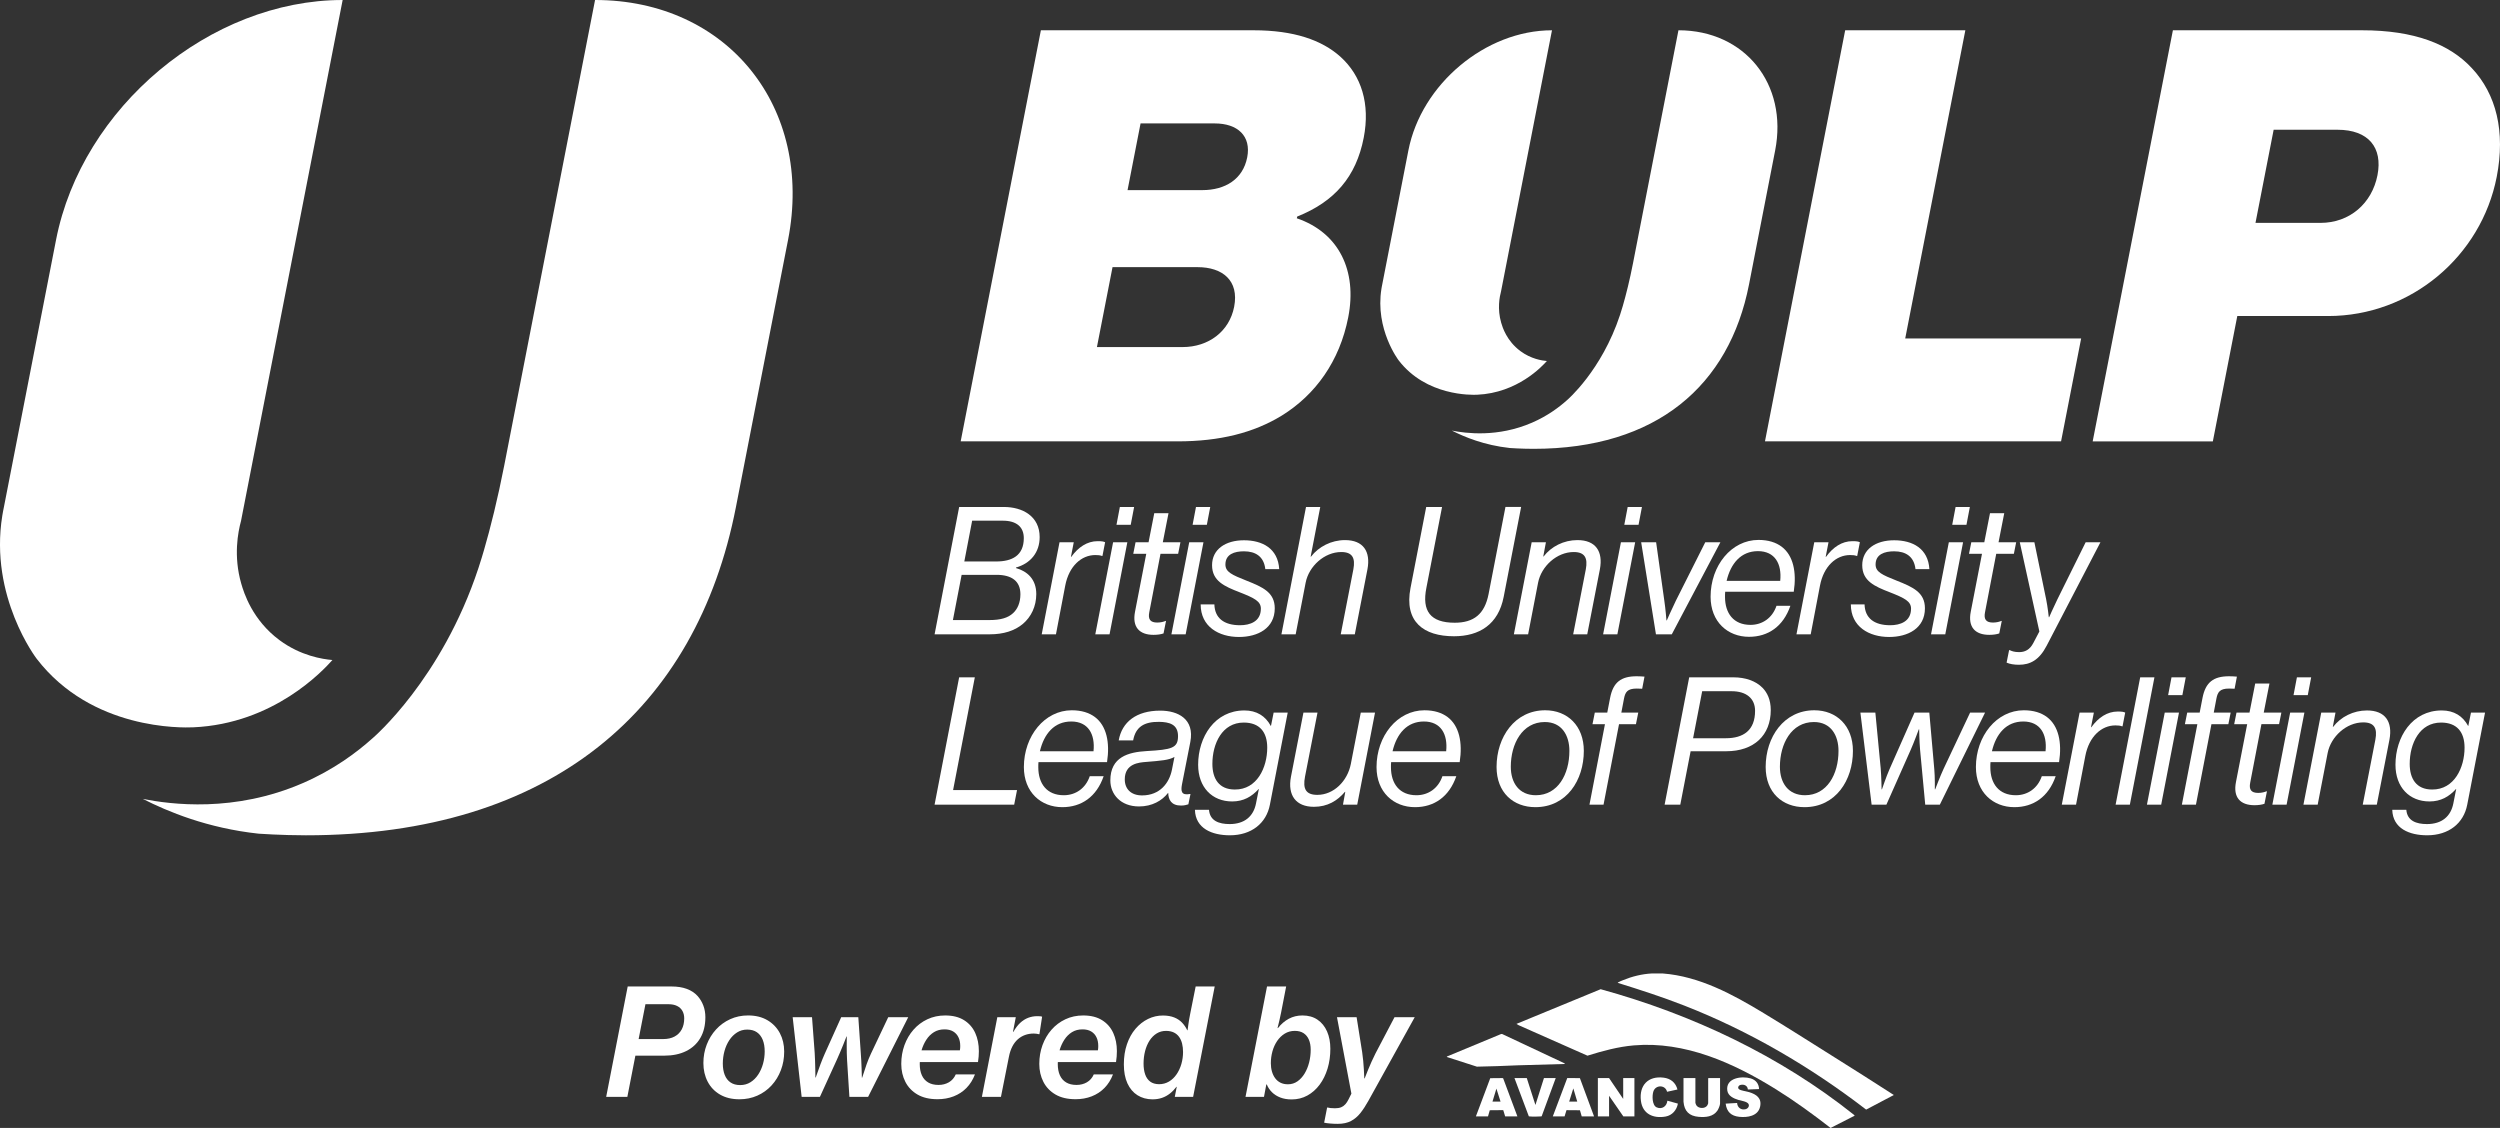 <?xml version="1.0" encoding="UTF-8"?>
<svg id="Layer_2" data-name="Layer 2" xmlns="http://www.w3.org/2000/svg" viewBox="0 0 2574.62 1161.62">
  <rect x="0" y="0" width="2574.62" height="1161.62" fill="#333333" stroke="none"/>
  <defs>
    <style>
      .cls-1 {
        fill: #fff;
      }
    </style>
  </defs>
  <g id="Layer_1-2" data-name="Layer 1">
    <g>
      <g>
        <g>
          <g>
            <path class="cls-1" d="M1071.94,31.18h219.07c41.45,0,70.27,10.07,89.42,27.24,21.65,19.54,30.79,48.55,23.98,83.49-7.86,40.26-29.99,65.72-68.52,81.12l-.35,1.78c43.3,14.8,62.32,53.88,52.96,101.84-8.89,45.59-33.95,79.93-68.3,101.25-28.93,17.76-63.82,26.64-107.63,26.64h-223.22l82.6-423.35ZM1238.18,195.79c23.68,0,41.87-11.25,46.26-33.75,4.27-21.91-9.76-34.93-33.45-34.93h-76.38l-13.4,68.68h76.97ZM1217.89,357.43c26.64,0,48.12-15.99,53.09-41.45,5.31-27.24-12.16-40.85-37.62-40.85h-87.63l-16.06,82.3h88.22Z"/>
            <path class="cls-1" d="M1900.26,31.18h123.75l-61.92,317.36h181.18l-20.68,105.98h-304.93l82.6-423.35Z"/>
            <path class="cls-1" d="M2237.75,31.18h194.8c53.88,0,90.19,14.21,113.16,39.08,25,26.64,34.66,65.13,25.53,111.91-15.94,81.71-88.35,143.29-173.61,143.29h-93.55l-25.18,129.08h-123.75l82.6-423.35ZM2322.8,229.54h66.91c30.2,0,53.07-20.13,58.73-49.14,5.54-28.42-9.23-46.78-41.2-46.78h-65.72l-18.71,95.92Z"/>
          </g>
          <path class="cls-1" d="M1565.74,361.53c-14.03-10.39-18.41-24.48-19.76-29.19-4.11-14.32-1.67-26.57-.12-32.34l52.45-268.81c-68.36,0-134.56,55.42-147.89,123.75l-26.91,137.95c-.11.53-.24,1.17-.38,1.91,0,0-.23,1.23-.44,2.48-6.8,41.93,17.75,73.87,17.75,73.87,28.36,36.89,75.07,35.62,80.78,35.37,41.58-1.83,67.01-29.31,71.82-34.73-5.1-.44-16.33-2.13-27.29-10.24ZM1809,67.44c-18.03-22.4-46.25-36.26-80.45-36.26-1.83,9.36-3.65,18.71-5.48,28.07-4.34,22.25-8.68,44.49-13.02,66.74-5.16,26.45-10.32,52.9-15.48,79.35-4.28,21.96-8.57,43.93-12.85,65.89-3.31,16.96-7.15,32.43-10.5,43.9-.58,1.98-1.49,5.11-2.82,9.13-18.98,57.57-54.53,87.76-54.63,87.85h0c-8.3,7.44-20.17,16.29-35.94,23.14-35.44,15.41-68.25,11.05-82.64,8.19,12.86,6.55,33.36,15.09,59.72,17.94,0,0,11.69.84,24.42.84,126.71,0,201.58-65.12,221.91-169.34l26.91-137.95c6.67-34.16-1.13-65.09-19.16-87.49Z"/>
        </g>
        <g>
          <path class="cls-1" d="M987.78,522.11h46.04c19.26,0,36.87,9.54,36.87,31,0,15.77-9.36,27.14-24.39,31.36v.55c11.56,3.3,20.91,11.37,20.91,26.78,0,12.66-5.32,23.66-13.94,30.81-8.25,6.97-19.81,10.64-33.93,10.64h-56.86l25.31-131.14ZM1018.96,638.57c11.37,0,19.08-2.2,24.39-7.15,4.58-4.22,7.52-10.82,7.52-19.44,0-13.39-8.8-19.99-24.58-19.99h-35.95l-8.99,46.59h37.6ZM1025.93,578.23c16.32,0,28.43-6.05,28.43-24.03,0-11.56-7.52-17.98-21.64-17.98h-31.55l-8.07,42h32.83Z"/>
          <path class="cls-1" d="M1102.89,573.46h.37c7.15-9.9,16.32-16.14,27.15-16.14,4.58,0,6.05.37,7.7,1.1l-2.75,14.12h-.55c-2.02-.73-3.85-.92-6.79-.92-14.31,0-27.15,11.37-31,31.55l-9.54,50.07h-14.67l18.34-94.82h14.67l-2.93,15.04Z"/>
          <path class="cls-1" d="M1146.33,558.42h14.67l-18.34,94.82h-14.67l18.34-94.82ZM1153.3,522.11h14.67l-3.49,18.34h-14.67l3.48-18.34Z"/>
          <path class="cls-1" d="M1169.46,558.42h13.39l5.87-29.9h14.67l-5.87,29.9h18.16l-2.38,11.92h-18.16l-11.55,60.16c-1.47,7.34,1.1,10.64,8.25,10.64,3.67,0,6.79-.92,8.44-1.65h.55l-2.57,12.84c-2.57.92-6.24,1.47-10.27,1.47-14.67,0-22.19-8.07-19.08-23.84l11.56-59.61h-13.39l2.38-11.92Z"/>
          <path class="cls-1" d="M1224.72,558.42h14.67l-18.34,94.82h-14.67l18.34-94.82ZM1231.69,522.11h14.67l-3.49,18.34h-14.67l3.48-18.34Z"/>
          <path class="cls-1" d="M1236.51,622.43h14.12c.37,14.12,9.9,21.46,26.41,21.46,10.09,0,21.46-3.67,21.46-17.06,0-7.52-6.42-10.82-21.83-16.87-15.59-6.05-28.43-11.55-28.43-27.88s13.76-25.68,32.83-25.68,35.03,8.44,36.32,29.71h-14.31c-1.47-13.02-10.09-18.34-22.01-18.34-9.72,0-19.08,2.94-19.08,13.57,0,7.7,6.6,10.64,21.83,16.69,16.69,6.6,28.98,12.11,28.98,28.43,0,20.54-17.42,29.53-36.87,29.53-20.54,0-39.43-10.45-39.43-33.56Z"/>
          <path class="cls-1" d="M1349.75,573.28h.37c7.89-10.27,20.91-17.06,35.03-17.06,18.71,0,26.6,11.56,23.11,30.08l-13.02,66.95h-14.49l13.02-66.95c2.2-11.74-1.1-17.79-12.47-17.79-17.42,0-33.38,14.67-36.68,31.55l-10.27,53.19h-14.67l25.31-131.14h14.67l-9.9,51.17Z"/>
          <path class="cls-1" d="M1452.64,605.37l16.14-83.27h16.32l-16.14,83.27c-4.77,23.84,4.04,35.95,29.16,35.95,19.81,0,30.81-8.99,34.85-29.35l17.42-89.87h16.14l-17.98,92.62c-5.5,28.43-25.13,40.53-51.17,40.53-31.18,0-51.54-14.86-44.75-49.89Z"/>
          <path class="cls-1" d="M1589.31,573.09h.37c7.89-10.27,20.73-16.87,34.85-16.87,18.71,0,26.6,11.56,23.11,30.08l-13.02,66.95h-14.49l13.02-66.95c2.2-11.74-1.1-17.79-12.47-17.79-17.42,0-33.38,14.67-36.68,31.55l-10.27,53.19h-14.67l18.34-94.82h14.67l-2.75,14.67Z"/>
          <path class="cls-1" d="M1669.31,558.42h14.67l-18.34,94.82h-14.67l18.34-94.82ZM1676.28,522.11h14.67l-3.49,18.34h-14.67l3.48-18.34Z"/>
          <path class="cls-1" d="M1690.14,558.42h15.41l8.44,60.16c1.28,8.44,2.2,20.36,2.2,20.36h.37s4.77-11,9.35-20.36l30.26-60.16h15.59l-50.07,94.82h-16.32l-15.22-94.82Z"/>
          <path class="cls-1" d="M1776.68,609.41c-.18,1.83-.18,3.48-.18,5.32,0,16.87,8.8,28.8,26.23,28.8,12.29,0,22.56-7.15,26.78-19.62h14.31c-7.34,21.28-22.93,31.91-42.55,31.91-22.01,0-39.62-15.41-39.62-41.27,0-32.1,21.46-58.51,49.34-58.51,10.09,0,17.97,2.57,23.84,6.97,11.92,8.99,15.59,26.04,12.47,46.4h-70.61ZM1778.14,598.22h55.21c1.83-17.61-5.5-30.63-22.93-30.63s-28.06,12.66-32.28,30.63Z"/>
          <path class="cls-1" d="M1880.17,573.46h.37c7.15-9.9,16.32-16.14,27.15-16.14,4.58,0,6.05.37,7.7,1.1l-2.75,14.12h-.55c-2.02-.73-3.85-.92-6.79-.92-14.31,0-27.15,11.37-31,31.55l-9.54,50.07h-14.67l18.34-94.82h14.67l-2.93,15.04Z"/>
          <path class="cls-1" d="M1906.09,622.43h14.12c.37,14.12,9.9,21.46,26.41,21.46,10.09,0,21.46-3.67,21.46-17.06,0-7.52-6.42-10.82-21.83-16.87-15.59-6.05-28.43-11.55-28.43-27.88s13.76-25.68,32.83-25.68,35.03,8.44,36.32,29.71h-14.31c-1.47-13.02-10.09-18.34-22.01-18.34-9.72,0-19.08,2.94-19.08,13.57,0,7.7,6.6,10.64,21.83,16.69,16.69,6.6,28.98,12.11,28.98,28.43,0,20.54-17.42,29.53-36.87,29.53-20.54,0-39.43-10.45-39.43-33.56Z"/>
          <path class="cls-1" d="M2007.01,558.42h14.67l-18.34,94.82h-14.67l18.34-94.82ZM2013.98,522.11h14.67l-3.49,18.34h-14.67l3.48-18.34Z"/>
          <path class="cls-1" d="M2030.14,558.42h13.39l5.87-29.9h14.67l-5.87,29.9h18.16l-2.38,11.92h-18.16l-11.55,60.16c-1.47,7.34,1.1,10.64,8.25,10.64,3.67,0,6.79-.92,8.44-1.65h.55l-2.57,12.84c-2.57.92-6.24,1.47-10.27,1.47-14.67,0-22.19-8.07-19.08-23.84l11.56-59.61h-13.39l2.38-11.92Z"/>
          <path class="cls-1" d="M2066.49,682.41l2.57-12.84h.73c1.84.92,4.59,2.02,9.54,2.02,6.05,0,11-2.38,14.67-9.35l6.24-11.92-20.18-91.89h15.04l12.1,58.69c1.65,8.07,2.75,18.52,2.75,18.52h.37s4.22-9.72,8.44-18.34l29.16-58.88h15.22l-55.39,106.56c-7.7,14.86-17.06,19.62-28.61,19.62-4.95,0-9.36-.73-12.66-2.2Z"/>
          <path class="cls-1" d="M987.78,697.55h16.14l-22.38,116.1h65.85l-2.94,15.04h-81.98l25.31-131.14Z"/>
          <path class="cls-1" d="M1069.47,784.85c-.18,1.83-.18,3.48-.18,5.32,0,16.87,8.8,28.8,26.23,28.8,12.29,0,22.56-7.15,26.78-19.62h14.31c-7.34,21.28-22.93,31.91-42.55,31.91-22.01,0-39.62-15.41-39.62-41.27,0-32.1,21.46-58.51,49.34-58.51,10.09,0,17.97,2.57,23.84,6.97,11.92,8.99,15.59,26.04,12.47,46.4h-70.61ZM1070.94,773.66h55.21c1.83-17.61-5.5-30.63-22.93-30.63s-28.06,12.66-32.28,30.63Z"/>
          <path class="cls-1" d="M1203.1,816.58h-.18c-6.24,8.07-16.51,13.94-29.9,13.94-18.89,0-29.53-12.47-29.53-26.78,0-24.21,18.52-29.16,37.42-30.26,26.04-1.47,32.28-3.12,32.28-15.41s-9.17-14.49-19.44-14.67c-15.41-.18-24.21,5.14-26.78,19.08h-14.86c3.3-18.89,18.16-30.63,42.74-30.63,18.34,0,35.58,8.62,31,32.28l-8.62,43.84c-1.28,6.97-.55,11.37,8.25,9.72h.55l-2.2,10.64c-1.84.55-4.04,1.28-7.52,1.28-10.09,0-13.02-6.05-13.21-13.02ZM1176.14,819.15c18.34,0,28.06-12.66,30.81-26.6l2.57-13.02c-5.87,3.3-13.39,3.85-29.16,5.14-7.34.55-22.01,1.65-22.01,17.97,0,9.9,6.42,16.51,17.79,16.51Z"/>
          <path class="cls-1" d="M1230.59,834h14.49c.92,11.37,10.27,14.67,21.28,14.67,15.41,0,24.58-8.07,27.14-21.28l2.94-14.86h-.18c-7.15,7.89-15.59,12.84-27.33,12.84-20.54,0-35.03-14.49-35.03-37.78,0-28.61,17.06-55.94,47.69-55.94,12.47,0,21.64,5.69,27.14,15.96h.18l2.75-13.76h14.49l-18.34,94.82c-3.67,19.26-19.07,31.55-41.27,31.55-18.34,0-35.4-6.97-35.95-26.23ZM1271.68,813.09c22.93.18,33.38-22.74,33.38-43.1,0-16.14-7.89-25.86-24.21-25.86-22.19,0-32.28,21.64-32.28,42.55,0,15.04,6.6,26.41,23.11,26.41Z"/>
          <path class="cls-1" d="M1385.44,815.48h-.37c-7.7,9.17-17.97,15.41-31.91,15.41-18.52,0-27.33-11.74-23.66-31l12.84-66.03h14.49l-12.84,65.84c-2.57,13.02,1.1,18.89,12.66,18.89,16.88,0,31-14.12,34.48-31.73l10.27-53.01h14.67l-18.34,94.82h-14.67l2.38-13.21Z"/>
          <path class="cls-1" d="M1432.65,784.85c-.18,1.83-.18,3.48-.18,5.32,0,16.87,8.8,28.8,26.23,28.8,12.29,0,22.56-7.15,26.78-19.62h14.31c-7.34,21.28-22.93,31.91-42.55,31.91-22.01,0-39.62-15.41-39.62-41.27,0-32.1,21.46-58.51,49.34-58.51,10.09,0,17.97,2.57,23.84,6.97,11.92,8.99,15.59,26.04,12.47,46.4h-70.61ZM1434.12,773.66h55.21c1.83-17.61-5.5-30.63-22.93-30.63s-28.06,12.66-32.28,30.63Z"/>
          <path class="cls-1" d="M1541.23,789.8c0-30.81,18.89-58.33,50.07-58.33,22.93,0,39.8,15.96,39.8,41.82,0,30.08-17.61,57.96-49.89,57.96-22.56,0-39.98-14.86-39.98-41.45ZM1581.76,818.96c22.56,0,34.48-21.46,34.48-45.67,0-15.77-7.7-29.71-25.31-29.71-23.29,0-35.03,22.56-35.03,46.04,0,16.69,8.62,29.35,25.86,29.35Z"/>
          <path class="cls-1" d="M1642.4,733.86h12.84l2.94-15.22c3.12-15.96,11.19-22.19,27.33-22.19,2.38,0,6.05.18,8.07.37l-2.38,12.47c-2.57-.18-4.59-.18-5.69-.18-9.54,0-11.74,3.67-13.02,10.27l-2.75,14.49h17.42l-2.38,11.92h-17.42l-15.96,82.9h-14.49l15.96-82.9h-12.84l2.38-11.92Z"/>
          <path class="cls-1" d="M1739.6,697.55h45.67c12.11,0,22.93,3.67,29.9,10.82,4.77,4.95,8.44,12.11,8.44,22.93,0,25.86-17.24,42.37-45.85,42.37h-36.68l-10.64,55.02h-16.14l25.31-131.14ZM1743.63,760.27h33.75c17.97,0,30.08-8.07,30.08-28.24,0-12.84-9.17-20.18-24.03-20.18h-30.45l-9.36,48.42Z"/>
          <path class="cls-1" d="M1818.37,789.8c0-30.81,18.89-58.33,50.07-58.33,22.93,0,39.8,15.96,39.8,41.82,0,30.08-17.61,57.96-49.89,57.96-22.56,0-39.98-14.86-39.98-41.45ZM1858.9,818.96c22.56,0,34.48-21.46,34.48-45.67,0-15.77-7.7-29.71-25.31-29.71-23.29,0-35.03,22.56-35.03,46.04,0,16.69,8.62,29.35,25.86,29.35Z"/>
          <path class="cls-1" d="M1915.92,733.86h15.41l5.5,57.41c.73,8.44.92,21.64.92,21.64h.37s4.4-13.02,7.7-20.54l25.86-58.51h15.22l5.14,58.51c.73,7.7.55,20.54.55,20.54h.37s4.95-13.21,8.62-21.09l27.33-57.96h15.41l-46.59,94.82h-15.04l-5.32-56.68c-.73-7.89-.92-20.91-.92-20.91h-.37s-4.77,13.02-8.25,20.91l-25.13,56.68h-15.22l-11.56-94.82Z"/>
          <path class="cls-1" d="M2049.92,784.85c-.18,1.83-.18,3.48-.18,5.32,0,16.87,8.8,28.8,26.23,28.8,12.29,0,22.56-7.15,26.78-19.62h14.31c-7.34,21.28-22.93,31.91-42.55,31.91-22.01,0-39.62-15.41-39.62-41.27,0-32.1,21.46-58.51,49.34-58.51,10.09,0,17.97,2.57,23.84,6.97,11.92,8.99,15.59,26.04,12.47,46.4h-70.61ZM2051.39,773.66h55.21c1.83-17.61-5.5-30.63-22.93-30.63s-28.06,12.66-32.28,30.63Z"/>
          <path class="cls-1" d="M2153.42,748.9h.37c7.15-9.9,16.32-16.14,27.15-16.14,4.58,0,6.05.37,7.7,1.1l-2.75,14.12h-.55c-2.02-.73-3.85-.92-6.79-.92-14.31,0-27.15,11.37-31,31.55l-9.54,50.07h-14.67l18.34-94.82h14.67l-2.93,15.04Z"/>
          <path class="cls-1" d="M2204.07,697.55h14.67l-25.31,131.14h-14.67l25.31-131.14Z"/>
          <path class="cls-1" d="M2229.36,733.86h14.67l-18.34,94.82h-14.67l18.34-94.82ZM2236.33,697.55h14.67l-3.49,18.34h-14.67l3.48-18.34Z"/>
          <path class="cls-1" d="M2252.49,733.86h12.84l2.94-15.22c3.12-15.96,11.19-22.19,27.33-22.19,2.38,0,6.05.18,8.07.37l-2.38,12.47c-2.57-.18-4.59-.18-5.69-.18-9.54,0-11.74,3.67-13.02,10.27l-2.75,14.49h17.42l-2.38,11.92h-17.42l-15.96,82.9h-14.49l15.96-82.9h-12.84l2.38-11.92Z"/>
          <path class="cls-1" d="M2303.25,733.86h13.39l5.87-29.9h14.67l-5.87,29.9h18.16l-2.38,11.92h-18.16l-11.55,60.16c-1.47,7.34,1.1,10.64,8.25,10.64,3.67,0,6.79-.92,8.44-1.65h.55l-2.57,12.84c-2.57.92-6.24,1.47-10.27,1.47-14.67,0-22.19-8.07-19.08-23.84l11.56-59.61h-13.39l2.38-11.92Z"/>
          <path class="cls-1" d="M2358.52,733.86h14.67l-18.34,94.82h-14.67l18.34-94.82ZM2365.48,697.55h14.67l-3.49,18.34h-14.67l3.48-18.34Z"/>
          <path class="cls-1" d="M2402.44,748.53h.37c7.89-10.27,20.73-16.87,34.85-16.87,18.71,0,26.6,11.56,23.11,30.08l-13.02,66.95h-14.49l13.02-66.95c2.2-11.74-1.1-17.79-12.47-17.79-17.42,0-33.38,14.67-36.68,31.55l-10.27,53.19h-14.67l18.34-94.82h14.67l-2.75,14.67Z"/>
          <path class="cls-1" d="M2463.66,834h14.49c.92,11.37,10.27,14.67,21.28,14.67,15.41,0,24.58-8.07,27.14-21.28l2.94-14.86h-.18c-7.15,7.89-15.59,12.84-27.33,12.84-20.54,0-35.03-14.49-35.03-37.78,0-28.61,17.06-55.94,47.69-55.94,12.47,0,21.64,5.69,27.14,15.96h.18l2.75-13.76h14.49l-18.34,94.82c-3.67,19.26-19.07,31.55-41.27,31.55-18.34,0-35.4-6.97-35.95-26.23ZM2504.74,813.09c22.93.18,33.38-22.74,33.38-43.1,0-16.14-7.89-25.86-24.21-25.86-22.19,0-32.28,21.64-32.28,42.55,0,15.04,6.6,26.41,23.11,26.41Z"/>
        </g>
        <g>
          <path class="cls-1" d="M287.89,659.29c-28-20.73-36.74-48.85-39.45-58.26-8.2-28.58-3.34-53.02-.23-64.55L352.88,0C216.45,0,84.33,110.6,57.73,246.97L4.01,522.27c-.22,1.06-.49,2.34-.77,3.81,0,0-.47,2.46-.87,4.94-13.58,83.69,35.42,147.43,35.42,147.43,56.61,73.63,149.82,71.08,161.2,70.58,82.98-3.65,133.73-58.5,143.34-69.31-10.17-.89-32.59-4.25-54.46-20.44Z"/>
          <path class="cls-1" d="M773.36,72.36C737.39,27.67,681.06,0,612.82,0c-3.64,18.67-7.29,37.35-10.93,56.02-8.66,44.4-17.32,88.8-25.99,133.2-10.3,52.79-20.6,105.57-30.9,158.36-8.55,43.83-17.1,87.66-25.65,131.49-6.6,33.85-14.27,64.72-20.96,87.61-1.15,3.94-2.98,10.2-5.63,18.23-37.88,114.9-108.82,175.14-109.02,175.32h0c-16.56,14.85-40.26,32.51-71.72,46.18-70.74,30.75-136.2,22.05-164.92,16.35,25.66,13.08,66.57,30.11,119.18,35.8,0,0,23.32,1.68,48.73,1.68,252.87,0,402.29-129.97,442.87-337.96l53.71-275.31c13.3-68.18-2.26-129.91-38.24-174.6Z"/>
        </g>
      </g>
      <g>
        <g>
          <path class="cls-1" d="M624.27,1129.63l22.16-113.71h45.07c6.07,0,11.34.83,15.82,2.5,4.48,1.67,8.13,4.07,10.97,7.2,2.54,2.79,4.53,6.04,5.97,9.77,1.44,3.73,2.16,7.79,2.16,12.16,0,8.31-1.72,15.42-5.15,21.34s-8.32,10.45-14.66,13.58-13.87,4.7-22.57,4.7h-29.7l-8.28,42.46h-21.79ZM657.7,1070.09h25.07c4.73,0,8.7-.87,11.94-2.61,3.23-1.74,5.7-4.2,7.39-7.39,1.69-3.18,2.54-6.94,2.54-11.27,0-2.93-.61-5.5-1.83-7.69-1.22-2.19-3.03-3.89-5.45-5.11-2.41-1.22-5.39-1.83-8.92-1.83h-23.73l-7.01,35.89Z"/>
          <path class="cls-1" d="M761.47,1132.09c-7.76,0-14.41-1.62-19.96-4.85-5.55-3.23-9.79-7.67-12.72-13.32-2.94-5.65-4.4-12.02-4.4-19.14,0-6.72,1.14-13.03,3.43-18.95,2.29-5.92,5.48-11.13,9.59-15.63,4.1-4.5,8.97-8.03,14.59-10.6,5.62-2.56,11.76-3.84,18.43-3.84,7.71,0,14.34,1.63,19.88,4.89,5.55,3.26,9.81,7.69,12.8,13.28,2.98,5.6,4.48,11.93,4.48,18.99s-1.13,13.21-3.39,19.18c-2.26,5.97-5.46,11.21-9.59,15.71-4.13,4.5-9.02,8.01-14.66,10.52-5.65,2.51-11.8,3.77-18.47,3.77ZM762.29,1117.47c3.93,0,7.45-.97,10.56-2.91,3.11-1.94,5.76-4.56,7.95-7.87,2.19-3.31,3.85-7.03,5-11.15,1.14-4.13,1.72-8.38,1.72-12.76,0-4.63-.68-8.62-2.05-11.98-1.37-3.36-3.37-5.94-6.01-7.76-2.64-1.82-5.94-2.72-9.92-2.72s-7.37.98-10.48,2.95c-3.11,1.97-5.76,4.6-7.95,7.91-2.19,3.31-3.86,7.05-5,11.23-1.14,4.18-1.72,8.48-1.72,12.91s.66,8.38,1.98,11.71c1.32,3.33,3.31,5.91,5.97,7.72,2.66,1.82,5.98,2.72,9.96,2.72Z"/>
          <path class="cls-1" d="M825.58,1129.63l-9.25-82.08h19.92l2.76,36.86c.15,2.49.27,5.19.37,8.1.1,2.91.17,5.66.22,8.25.05,2.59.1,5.57.15,8.95h.3c1.84-5.32,3.48-9.9,4.92-13.73,1.44-3.83,2.93-7.49,4.48-10.97l16.86-37.46h17.61l2.54,36.79c.2,2.44.37,5.11.52,8.02s.26,5.68.34,8.32c.07,2.64.16,5.7.26,9.18h.3c1.69-5.37,3.22-9.99,4.59-13.84,1.37-3.85,2.85-7.47,4.44-10.86l17.83-37.61h20.59l-41.34,82.08h-19.25l-2.39-37.68c-.15-2.29-.25-4.82-.3-7.61-.05-2.79-.07-5.47-.07-8.06s.02-5.55.07-8.88h-.3c-1.24,3.23-2.38,6.11-3.4,8.62-1.02,2.51-2.1,5.12-3.25,7.83-1.14,2.71-2.24,5.21-3.28,7.5l-17.46,38.28h-18.8Z"/>
          <path class="cls-1" d="M965.48,1132.02c-8.21,0-15.07-1.6-20.59-4.81-5.52-3.21-9.69-7.56-12.5-13.06-2.81-5.5-4.22-11.65-4.22-18.47s1.09-13.31,3.28-19.32c2.19-6.02,5.28-11.32,9.29-15.89,4-4.58,8.78-8.17,14.33-10.78,5.55-2.61,11.65-3.92,18.32-3.92,7.81,0,14.29,1.62,19.44,4.85,5.15,3.23,8.98,7.61,11.49,13.13,2.51,5.52,3.77,11.79,3.77,18.8,0,1.79-.07,3.63-.22,5.52-.15,1.89-.37,3.78-.67,5.67h-60.74l.97-1.34c-.05.3-.1.76-.15,1.38-.05.62-.07,1.28-.07,1.98,0,4.53.72,8.39,2.16,11.6,1.44,3.21,3.61,5.67,6.49,7.39,2.88,1.72,6.44,2.57,10.67,2.57,3.98,0,7.54-.91,10.67-2.72,3.13-1.82,5.5-4.51,7.09-8.1h19.77c-2.09,5.47-5,10.11-8.73,13.92-3.73,3.81-8.13,6.69-13.21,8.66s-10.62,2.95-16.64,2.95ZM949.06,1081.65h39.47c.15-.79.25-1.57.3-2.31.05-.75.07-1.47.07-2.16,0-3.43-.62-6.43-1.87-8.99-1.24-2.56-3.06-4.55-5.45-5.97-2.39-1.42-5.35-2.13-8.88-2.13-4.18,0-7.82.97-10.93,2.91-3.11,1.94-5.72,4.55-7.83,7.83-2.11,3.28-3.74,6.89-4.89,10.82Z"/>
          <path class="cls-1" d="M1011.2,1129.63l15.89-82.08h19.03l-2.91,15.07h.45c2.09-3.73,4.39-6.78,6.9-9.14,2.51-2.36,5.25-4.12,8.21-5.26,2.96-1.14,6.11-1.72,9.44-1.72,1.19,0,2.23.04,3.1.11.87.07,1.5.24,1.9.48l-2.76,17.98h-.6c-.8-.2-1.6-.36-2.42-.48s-1.78-.19-2.87-.19c-3.18,0-6.16.5-8.92,1.49-2.76,1-5.25,2.48-7.46,4.44-2.21,1.97-4.09,4.44-5.63,7.42-1.54,2.98-2.71,6.49-3.51,10.52l-8.21,41.34h-19.62Z"/>
          <path class="cls-1" d="M1107.62,1132.02c-8.21,0-15.07-1.6-20.59-4.81-5.52-3.21-9.69-7.56-12.5-13.06-2.81-5.5-4.22-11.65-4.22-18.47s1.09-13.31,3.28-19.32c2.19-6.02,5.28-11.32,9.29-15.89,4-4.58,8.78-8.17,14.33-10.78,5.55-2.61,11.65-3.92,18.32-3.92,7.81,0,14.29,1.62,19.44,4.85,5.15,3.23,8.98,7.61,11.49,13.13,2.51,5.52,3.77,11.79,3.77,18.8,0,1.79-.07,3.63-.22,5.52-.15,1.89-.37,3.78-.67,5.67h-60.74l.97-1.34c-.05.3-.1.76-.15,1.38-.05.62-.07,1.28-.07,1.98,0,4.53.72,8.39,2.16,11.6,1.44,3.21,3.61,5.67,6.49,7.39,2.88,1.72,6.44,2.57,10.67,2.57,3.98,0,7.54-.91,10.67-2.72,3.13-1.82,5.5-4.51,7.09-8.1h19.77c-2.09,5.47-5,10.11-8.73,13.92-3.73,3.81-8.13,6.69-13.21,8.66s-10.62,2.95-16.64,2.95ZM1091.2,1081.65h39.47c.15-.79.25-1.57.3-2.31.05-.75.07-1.47.07-2.16,0-3.43-.62-6.43-1.87-8.99-1.24-2.56-3.06-4.55-5.45-5.97-2.39-1.42-5.35-2.13-8.88-2.13-4.18,0-7.82.97-10.93,2.91-3.11,1.94-5.72,4.55-7.83,7.83-2.11,3.28-3.74,6.89-4.89,10.82Z"/>
          <path class="cls-1" d="M1186.87,1132.17c-5.87-.05-11.02-1.47-15.45-4.25-4.43-2.79-7.87-6.85-10.33-12.2-2.46-5.35-3.69-11.88-3.69-19.59s1.06-14.45,3.17-20.67c2.11-6.22,5.05-11.53,8.8-15.93,3.76-4.4,8.08-7.8,12.98-10.19,4.9-2.39,10.11-3.56,15.63-3.51,4.33.05,8.08.71,11.27,1.98,3.18,1.27,5.87,3.05,8.06,5.33,2.19,2.29,3.98,4.92,5.37,7.91h.3c.1-.45.21-1.19.34-2.24.12-1.04.3-2.34.52-3.88.22-1.54.5-3.31.82-5.3.32-1.99.73-4.15,1.23-6.49l5.45-27.23h19.62l-22.24,113.71h-18.88l2.01-10.37h-.3c-2.04,2.69-4.29,5-6.75,6.94-2.46,1.94-5.17,3.42-8.13,4.44-2.96,1.02-6.23,1.53-9.81,1.53ZM1193.59,1116.57c3.78,0,7.2-.91,10.26-2.72s5.67-4.3,7.83-7.46c2.16-3.16,3.82-6.72,4.96-10.67,1.14-3.95,1.72-8.05,1.72-12.27,0-3.13-.32-6.02-.97-8.66-.65-2.64-1.67-4.94-3.06-6.9-1.39-1.96-3.18-3.48-5.37-4.55-2.19-1.07-4.8-1.63-7.83-1.68-3.68-.05-6.98.82-9.89,2.61-2.91,1.79-5.37,4.25-7.39,7.39s-3.54,6.74-4.59,10.82-1.57,8.38-1.57,12.91c0,4.18.55,7.86,1.64,11.04,1.09,3.18,2.81,5.66,5.15,7.42,2.34,1.77,5.37,2.67,9.1,2.72Z"/>
          <path class="cls-1" d="M1330.21,1132.24c-4.43,0-8.33-.66-11.71-1.98-3.38-1.32-6.24-3.13-8.58-5.45-2.34-2.31-4.1-4.96-5.3-7.95h-.52l-2.39,12.76h-19.03l22.16-113.71h19.7l-5.22,26.94c-.55,2.69-1.14,5.44-1.79,8.25-.65,2.81-1.27,5.36-1.87,7.65h.45c3.23-4.13,6.95-7.32,11.15-9.59,4.2-2.26,8.89-3.4,14.06-3.4,6.07,0,11.24,1.45,15.52,4.37,4.28,2.91,7.55,6.94,9.81,12.09,2.26,5.15,3.4,11.11,3.4,17.87,0,7.26-.96,14.05-2.87,20.37-1.92,6.32-4.64,11.85-8.17,16.6-3.53,4.75-7.74,8.47-12.61,11.15-4.88,2.69-10.27,4.03-16.19,4.03ZM1326.4,1116.65c3.63,0,6.89-1.01,9.77-3.02,2.88-2.02,5.35-4.71,7.39-8.1,2.04-3.38,3.59-7.19,4.66-11.42,1.07-4.23,1.6-8.58,1.6-13.06,0-3.98-.62-7.42-1.87-10.33-1.24-2.91-3.07-5.15-5.48-6.72-2.41-1.57-5.41-2.35-8.99-2.35-3.88,0-7.35.95-10.41,2.84-3.06,1.89-5.66,4.42-7.8,7.57-2.14,3.16-3.76,6.72-4.85,10.67-1.09,3.95-1.64,8.02-1.64,12.2,0,3.03.37,5.87,1.12,8.51.75,2.64,1.85,4.95,3.32,6.94,1.47,1.99,3.29,3.53,5.48,4.63,2.19,1.1,4.75,1.64,7.69,1.64Z"/>
          <path class="cls-1" d="M1363.67,1156.2l3.06-15.59h.67c.55.2,1.49.37,2.84.52,1.34.15,2.88.22,4.63.22,2.59,0,4.71-.36,6.38-1.08,1.67-.72,3.1-1.75,4.29-3.1,1.19-1.34,2.26-2.99,3.21-4.92l2.98-5.97-14.85-78.72h20.22l5.75,36.19c.4,2.69.75,5.58,1.04,8.69.3,3.11.52,6.04.67,8.8.15,2.76.3,5.88.45,9.36h.37c1.29-3.28,2.46-6.23,3.51-8.84,1.04-2.61,2.24-5.4,3.58-8.36,1.34-2.96,2.69-5.78,4.03-8.47l19.62-37.38h20.82l-47.75,86.18c-2.64,4.78-5.36,8.94-8.17,12.5-2.81,3.56-6.06,6.3-9.74,8.24-3.68,1.94-8.21,2.91-13.58,2.91-2.54,0-5.16-.11-7.87-.34s-4.76-.51-6.16-.86Z"/>
        </g>
        <g>
          <path class="cls-1" d="M1712.52,1002.54c37.71,2.92,71.95,21.55,103.66,40.74,23.73,14.36,47.17,29.3,70.66,44.06,21.23,13.35,42.48,26.73,63.51,40.35l-28.51,15.03c-57.17-43.94-120.01-80.79-187.32-107.14-22.44-8.78-45.39-16.21-68.4-23.36-.12-.54.07-.37.3-.51,1.24-.8,3.79-1.76,5.25-2.36,9.08-3.76,19.52-6.31,29.32-6.81h11.55Z"/>
          <path class="cls-1" d="M1909.94,1149.02l-24.71,12.6c-18.31-14.22-37.09-27.91-56.82-40.14-43.35-26.89-93.34-49.37-145.8-44.89-16.38,1.4-32.2,5.75-47.77,10.6l-70.73-31.32-2.38-1.42,86.71-35.72c94.41,25.99,184.74,68.59,261.27,129.71l.22.58Z"/>
          <path class="cls-1" d="M1611.61,1095.73l-48.61,1.38c-13.99.61-27.99,1.17-42.02,1.39l-30.73-9.9-.32-.48,55.87-23.19,1.04-.12,64.24,30.19.53.74Z"/>
          <polygon class="cls-1" points="1657.1 1110.27 1671.65 1131.72 1671.65 1110.27 1683.2 1110.27 1683.2 1149.71 1671.77 1149.71 1657.1 1128.49 1657.1 1149.71 1645.56 1149.71 1645.56 1110.27 1657.1 1110.27"/>
          <path class="cls-1" d="M1746,1110.27v25.49c0,.31.73,2.13.96,2.5,2.25,3.57,8.93,3.77,11.24.23.24-.36.96-1.95.96-2.27v-25.61l.35-.35h11.89v26.18c0,1.79-1.63,5.72-2.68,7.25-4.45,6.5-12.15,7.09-19.37,6.48-9.71-.82-14.78-5.76-15.6-15.56v-24.35h12.25Z"/>
          <path class="cls-1" d="M1811.58,1121.57l-11.54.45c-.25-4.06-4.15-5.72-7.8-4.65-2.02.59-3.1,3.12-1.15,4.48s7.7,2.11,10.27,2.89c7.48,2.27,13.24,6.21,11.26,15.06-2.17,9.67-13.1,11.23-21.45,10.35s-12.95-5.14-14-13.58l11.77-.68c.31,4.74,4.19,7.64,8.84,6.39,2.25-.61,4.15-3.01,2.92-5.33-1.37-2.59-7.68-3.37-10.36-4.18-4.84-1.46-10.72-4.07-11.49-9.75-1.76-13.03,14.99-15.17,24.18-12.4,5.22,1.57,8.34,5.48,8.55,10.96Z"/>
          <path class="cls-1" d="M1562.66,1149.71h-12.58l-1.97-6.45-13.87.12-1.82,6.33h-12.47l14.77-39.34,12.61-.12.69.24,14.66,39.22ZM1537.03,1134.49h8.31l-4.27-13.38-4.04,13.38Z"/>
          <path class="cls-1" d="M1599.15,1149.71l14.88-39.46,13.02.05,14.58,39.42h-12.7l-1.82-6.32-13.86-.11-1.98,6.44h-12.12ZM1624.32,1134.49l-4.04-13.61-4.27,13.61h8.31Z"/>
          <path class="cls-1" d="M1727.53,1122.03l-10.72,2.32c-1.7-7.26-11.7-7.33-14.05-.43-1.45,4.24-1.47,14.43,3.44,16.53,5.51,2.36,10.4-1.22,10.94-6.9l10.85,3c-1.22,6.64-5.86,12.09-12.65,13.31-12.59,2.26-23.76-2.58-25.44-16.2-1.96-15.83,7.33-25.87,23.41-23.84,7.27.91,12.38,5.07,14.23,12.2Z"/>
          <path class="cls-1" d="M1572.36,1110.27l8.89,27.68,8.78-27.68h12.12l-14.43,39.22c-.17.25-.43.21-.68.24-2.32.29-9.72.29-12.03,0-.2-.02-.4,0-.57-.12l-14.77-39.34h12.7Z"/>
        </g>
      </g>
    </g>
  </g>
</svg>